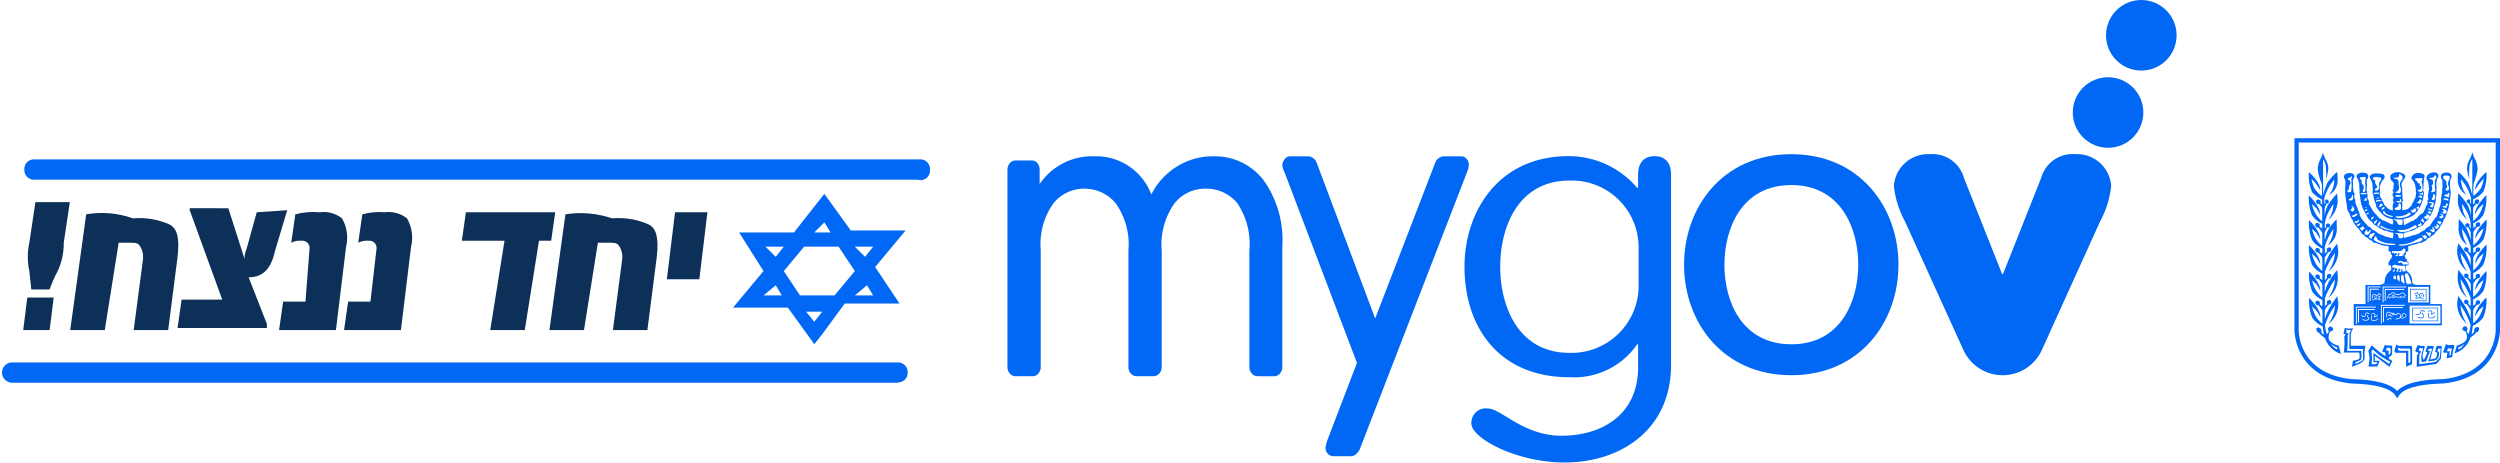 <svg xmlns="http://www.w3.org/2000/svg" xmlns:xlink="http://www.w3.org/1999/xlink" width="216.742" height="40.101" viewBox="0 0 216.742 40.101">
  <defs>
    <clipPath id="clip-path">
      <rect id="Rectangle_9899" data-name="Rectangle 9899" width="80.627" height="19.541"/>
    </clipPath>
    <clipPath id="clip-path-2">
      <path id="Path_137594" data-name="Path 137594" d="M-6.648-5.526-7-2.709h2.289l.352-2.817ZM13.245-12.92l-.88,3.169a1.914,1.914,0,0,0-.176.88h0l-1.408-4.4H7.435v.176L10.252-5.35H6.731L6.379-2.885h7.746v-.352L12.541-7.286c1.232,0,1.936-.7,2.289-2.289L15.885-13.1Zm18.132,0-.352,2.465h3.7L33.489-2.709h2.993l1.232-7.746h1.056l.352-2.465Zm18.132,0L48.8-7.11h2.817l.7-5.809Zm-32.92.176-.352,2.465a1.587,1.587,0,0,1,.88-.176.647.647,0,0,1,.528.176.647.647,0,0,1,.176.528L17.47-5.174H15.533l-.352,2.465H20.11l.88-7.218a3.328,3.328,0,0,0-.352-2.465A2.543,2.543,0,0,0,18.7-12.92a6.074,6.074,0,0,0-2.112.176m5.809,0-.352,2.465a1.587,1.587,0,0,1,.88-.176.647.647,0,0,1,.528.176.647.647,0,0,1,.176.528L23.1-5.174H21.167l-.352,2.465h4.929l.88-7.218a3.328,3.328,0,0,0-.352-2.465,2.543,2.543,0,0,0-1.936-.528,5.475,5.475,0,0,0-1.936.176m-23.942,0L-2.951-2.533H.042l1.232-7.746h.88c.528,0,.7,0,.88.176a1.684,1.684,0,0,1,.352,1.232l-.88,6.69H5.5l.88-6.866c.176-1.584,0-2.465-.7-2.817a6.363,6.363,0,0,0-3.169-.528,7.979,7.979,0,0,0-4.049-.352m41.546,0L38.595-2.533h2.993l1.232-7.746h.88c.528,0,.7,0,.88.176a1.684,1.684,0,0,1,.352,1.232l-.88,6.69h2.993l.88-6.866c.176-1.584,0-2.465-.7-2.817a6.363,6.363,0,0,0-3.169-.528A8.424,8.424,0,0,0,40-12.744M-5.944-13.8l-.528,3.521a5.817,5.817,0,0,0,0,2.465L-6.3-6.23h1.584a11.116,11.116,0,0,1,.7-1.584,5.623,5.623,0,0,0,.528-2.465l.528-3.521Z" transform="translate(7 13.8)"/>
    </clipPath>
  </defs>
  <g id="Group_17" data-name="Group 17" transform="translate(84.342 -0.449)">
    <g id="Group_24731" data-name="Group 24731">
      <path id="yadayada" d="M28.267,26a.637.637,0,0,1-.493-.219.746.746,0,0,1-.2-.513,3.827,3.827,0,0,1,.164-.659l2.564-6.7L24.027,1.392a1.84,1.84,0,0,1-.2-.622.939.939,0,0,1,.23-.549A.6.6,0,0,1,24.52,0h1.512a.845.845,0,0,1,.789.586l5.061,13.476L37.075.586A.845.845,0,0,1,37.864,0h1.479a.6.6,0,0,1,.46.22.744.744,0,0,1,.2.512,1.841,1.841,0,0,1-.164.659l-9.3,24.022a1.518,1.518,0,0,1-.345.44.734.734,0,0,1-.476.146Zm-6.554-6.933a.676.676,0,0,1-.529-.233.858.858,0,0,1-.209-.594V8.167a6.349,6.349,0,0,0-1.058-4.119,3.489,3.489,0,0,0-2.79-1.242A3.39,3.39,0,0,0,14.48,4.083a6.166,6.166,0,0,0-1.106,4.083V18.239a.861.861,0,0,1-.208.594.678.678,0,0,1-.529.233H11.225a.678.678,0,0,1-.529-.233.861.861,0,0,1-.208-.594V8.167a6.157,6.157,0,0,0-1.106-4.1,3.507,3.507,0,0,0-2.742-1.26,3.41,3.41,0,0,0-2.646,1.26A6.089,6.089,0,0,0,2.887,8.13v10.11a.858.858,0,0,1-.209.594.676.676,0,0,1-.529.233H.738a.678.678,0,0,1-.529-.233A.861.861,0,0,1,0,18.239V1.187A.861.861,0,0,1,.208.594.679.679,0,0,1,.738.36H2.085A.631.631,0,0,1,2.6.594a.906.906,0,0,1,.192.594V2.41A5.472,5.472,0,0,1,7.473,0a5.108,5.108,0,0,1,5,3.31A6.036,6.036,0,0,1,14.673.9,5.859,5.859,0,0,1,17.864,0a5.325,5.325,0,0,1,4.3,2.015A8.93,8.93,0,0,1,23.83,7.843v10.4a.861.861,0,0,1-.208.594.678.678,0,0,1-.529.233Z" transform="translate(3 14)" fill="#0068f5"/>
      <g id="Group_19048" data-name="Group 19048" transform="translate(42.623 0.449)">
        <g id="Group_19046" data-name="Group 19046" transform="translate(0)">
          <g id="Group_19045" data-name="Group 19045" transform="translate(0 13.365)">
            <g id="Group_19044" data-name="Group 19044">
              <g id="Group_19043" data-name="Group 19043" transform="translate(19.039)">
                <path id="Path_39540" data-name="Path 39540" d="M39.188,37.292c0,4.967,3.336,9.581,9.293,9.581s9.293-4.614,9.293-9.581-3.335-9.583-9.293-9.583S39.188,32.324,39.188,37.292Zm3.5,0c0-3.171,1.509-6.905,5.8-6.905s5.8,3.734,5.8,6.905-1.509,6.9-5.8,6.9S42.683,40.463,42.683,37.292Z" transform="translate(-39.188 -27.708)" fill="#0068f5"/>
                <path id="Path_39541" data-name="Path 39541" d="M78.656,44.654a3.737,3.737,0,0,0,6.829,0l5.043-11.133a8.212,8.212,0,0,0,.953-3.065,2.966,2.966,0,0,0-3.1-2.749,2.839,2.839,0,0,0-2.979,2.079l-3.3,8.314h-.079l-3.3-8.313a2.838,2.838,0,0,0-2.98-2.079,2.965,2.965,0,0,0-3.1,2.749,8.194,8.194,0,0,0,.953,3.065Z" transform="translate(-54.452 -27.707)" fill="#0068f5"/>
              </g>
              <path id="Path_39542" data-name="Path 39542" d="M19.235,30.774h-.079A7.788,7.788,0,0,0,13.2,28.025c-6.116,0-9.015,4.861-9.015,9.583,0,5.285,3.019,9.583,9.095,9.583a6.653,6.653,0,0,0,5.878-2.853h.079v1.973c0,4.227-3.256,5.952-6.632,5.952-3.336,0-5.243-2.36-6.394-2.36a1.249,1.249,0,0,0-1.43,1.3c0,1.267,3.892,3.382,8.1,3.382,4.647,0,9.213-2.678,9.213-8.49V29.646c0-1.057-.516-1.62-1.429-1.62s-1.43.563-1.43,1.62v1.128ZM7.281,37.608c0-3.417,1.549-7.467,6-7.467a5.8,5.8,0,0,1,6,5.672v3.594a5.823,5.823,0,0,1-6,5.672C8.829,45.077,7.281,41.026,7.281,37.608Z" transform="translate(-4.183 -27.852)" fill="#0068f5"/>
            </g>
          </g>
          <ellipse id="Ellipse_28" data-name="Ellipse 28" cx="3.059" cy="3.059" rx="3.059" ry="3.059" transform="translate(52.738 6.696)" fill="#0068f5"/>
          <ellipse id="Ellipse_29" data-name="Ellipse 29" cx="3.059" cy="3.059" rx="3.059" ry="3.059" transform="translate(55.621)" fill="#0068f5"/>
        </g>
      </g>
    </g>
    <g id="Group_19104_00000062181977803476180230000004513769551631038382_" transform="translate(-85.442 11.867)">
      <g id="Group_19083_00000085957143899435457870000017175634742767973031_" transform="translate(1.1 2.4)">
        <g id="Group_24728" data-name="Group 24728">
          <g id="Group_24727" data-name="Group 24727">
            <g id="Group_19082_00000087394515028118474500000011726147820681236408_" clip-path="url(#clip-path)">
              <path id="Path_156_00000067915356066981684150000007110505335209084311_" d="M80.814,3.28a.832.832,0,0,0-.88-.88H3.18a.832.832,0,0,0-.88.88.832.832,0,0,0,.88.88H79.758a.82.82,0,0,0,1.056-.88h0" transform="translate(-0.188 -2.4)" fill="#0068f5"/>
              <path id="Path_157_00000182521767715366331840000007980135595651915669_" d="M79.714,13.28a.832.832,0,0,0-.88-.88H2.08a.88.88,0,0,0,0,1.76H78.658c.7,0,1.056-.352,1.056-.88h0" transform="translate(-1.024 5.204)" fill="#0068f5"/>
            </g>
          </g>
        </g>
      </g>
      <g id="Group_19087_00000033364378378018644340000000130155027971417011_" transform="translate(3.114 6.106)">
        <g id="Group_24730" data-name="Group 24730" transform="translate(0 0)">
          <g id="Group_24729" data-name="Group 24729">
            <g id="Group_19086_00000167376212712914624570000008992108407894356405_" clip-path="url(#clip-path-2)">
              <rect id="Rectangle_5957_00000172398171335411925890000004532994912116427434_" width="59.326" height="11.091" fill="#0c3058"/>
            </g>
          </g>
        </g>
      </g>
      <path id="Path_160_00000181064017007602362230000002242676046236087708_" d="M44.242,7.445H45.65l-.528-.88ZM40.9,9.557l.7-.88H40.017Zm7.746,0,.7-.88H47.762Zm-8.8,3.345h1.584l-.528-.88ZM41.6,10.79,43.009,12.9H46l1.76-2.112L46.354,8.677H43.361ZM47.762,12.9h1.584l-.528-.88Zm-3.521,2.289.7-.88H43.537Zm-2.289-1.232H37.2l2.641-3.169L37.728,7.445h4.753L44.418,4.98l.7-.88L47.41,7.269h4.753l-2.641,3.169,2.112,3.169H46.882l-1.936,2.641-.7.88Z" transform="translate(27.451 1.293)" fill="#0068f5"/>
    </g>
    <g id="Group_19308" data-name="Group 19308" transform="translate(114.578 12.432)">
      <path id="Path_39546" data-name="Path 39546" d="M162.159,34.542l-.153-.234c-.412-.629-1.651-.981-3.683-1.045-.112-.006-.188-.007-.23-.011-4.884-.553-4.846-4.608-4.845-4.649V11.994h17.821V28.607c0,.036.039,4.091-4.845,4.643-.043.006-.117.007-.231.011-2.032.066-3.272.417-3.683,1.046ZM153.617,12.37V28.607c0,.157-.025,3.756,4.516,4.271.033,0,.1.006.2.008.755.024,2.957.094,3.823,1.019.868-.924,3.07-1,3.824-1.02l.2-.007c4.551-.516,4.517-4.23,4.516-4.266V12.37Z" transform="translate(-153.247 -11.994)" fill="#0068f5"/>
      <path id="Path_39547" data-name="Path 39547" d="M183.409,50.521h-1.431V49.453h1.431Zm-1.37-.063h1.308v-.942h-1.308Z" transform="translate(-171.959 -36.391)" fill="#0068f5"/>
      <path id="Path_39548" data-name="Path 39548" d="M183.828,55.443a.869.869,0,0,1-.307-.069l.01-.061h.017v0a.668.668,0,0,0,.371.054.137.137,0,0,0,.095-.06.124.124,0,0,0,.016-.1.13.13,0,0,0-.044-.066c-.012-.012-.024-.024-.035-.038-.044-.06.007-.128.025-.153l.049.037c-.036.051-.033.068-.025.079a.266.266,0,0,0,.028.032.193.193,0,0,1,.06.1.2.2,0,0,1-.024.146.207.207,0,0,1-.136.087A.931.931,0,0,1,183.828,55.443Zm.8-.013a.217.217,0,0,1-.125-.033c-.1-.066-.078-.176-.058-.264a.567.567,0,0,0,.018-.1.143.143,0,0,0-.022-.015l.028-.056c.013.007.056.031.056.059a.455.455,0,0,1-.02.131c-.022.1-.033.156.031.2a.234.234,0,0,0,.149.021c.02,0,.039,0,.059,0a.313.313,0,0,0,.274-.168l.056.026a.373.373,0,0,1-.33.205l-.053,0Zm-1.116-.291c-.043,0-.083-.005-.122-.008l-.046-.006.006-.062.046,0a.625.625,0,0,0,.245-.007.164.164,0,0,0,.117-.1.366.366,0,0,0,.014-.059c.012-.066.026-.138.1-.168a.166.166,0,0,1,.164.039.166.166,0,0,0,.115.044l.008.062a.214.214,0,0,1-.158-.052c-.045-.03-.073-.048-.107-.035s-.049.058-.061.123a.521.521,0,0,1-.013.062.226.226,0,0,1-.161.143A.632.632,0,0,1,183.517,55.139Zm1.21-.029-.036-.046a.27.27,0,0,0,.051-.187.092.092,0,0,0-.044-.055c-.033-.02-.065-.007-.111.012a.248.248,0,0,1-.131.028l.008-.063a.185.185,0,0,0,.1-.023.17.17,0,0,1,.166-.008.143.143,0,0,1,.074.094.263.263,0,0,1-.026.174h.008a.228.228,0,0,0,.118-.044l.04-.031a.21.21,0,0,0,.055-.052l.051.035a.249.249,0,0,1-.072.068l-.034.027a.282.282,0,0,1-.148.058C184.771,55.1,184.748,55.1,184.726,55.111Z" transform="translate(-172.852 -39.826)" fill="#0068f5"/>
      <path id="Path_39549" data-name="Path 39549" d="M184.8,55.3h-2.235V54.116H184.8Zm-2.174-.062h2.113V54.179H182.63Z" transform="translate(-172.344 -39.428)" fill="#0068f5"/>
      <path id="Path_39550" data-name="Path 39550" d="M183.846,50.851l-.055-.014a.424.424,0,0,1-.225-.107l0,.028a.78.78,0,0,0-.392.061l-.021-.059a.868.868,0,0,1,.388-.068v0a.338.338,0,0,1-.054-.217.266.266,0,0,1-.2-.162l-.022.011c-.064.029-.129.06-.151.122l-.057-.021a.3.3,0,0,1,.182-.158c.021-.008.041-.019.06-.029l.047-.027v.055c0,.08.086.127.157.149a.179.179,0,0,1,.076-.092.185.185,0,0,1,.207.018.28.28,0,0,1,.056.344l-.05-.037a.219.219,0,0,0-.048-.263.119.119,0,0,0-.192.076.272.272,0,0,0,.041.2.325.325,0,0,0,.219.12c.021.005.038.008.057.014Zm-.676-.156h-.014l.007-.062a.1.1,0,0,0,.1-.045c.009-.02,0-.027,0-.029a.1.1,0,0,0-.1-.007l-.029-.054a.157.157,0,0,1,.173.016.083.083,0,0,1,.014.1A.156.156,0,0,1,183.17,50.7Zm.548-.089-.061-.007a.1.1,0,0,0-.025-.072l.051-.036A.158.158,0,0,1,183.718,50.606Z" transform="translate(-172.658 -36.883)" fill="#0068f5"/>
      <g id="Group_19049" data-name="Group 19049" transform="translate(5.146 14.379)">
        <path id="Path_39551" data-name="Path 39551" d="M177.551,55.575a.081.081,0,0,1,.021.036.159.159,0,0,1,.1.049s0,0,.006,0a.141.141,0,0,1,.066-.037A.228.228,0,0,0,177.551,55.575Z" transform="translate(-174.222 -54.756)" fill="#0068f5"/>
        <path id="Path_39552" data-name="Path 39552" d="M179.89,55.7c-.035.011-.041.045-.05.1a.314.314,0,0,1-.025.092c-.022.04-.071.028-.111.018l-.027-.007c0,.006,0,.011,0,.017a.322.322,0,0,1-.025.056.275.275,0,0,0,.324-.008l.033-.018c.041-.02.076-.036.085-.076a.138.138,0,0,0-.042-.137A.162.162,0,0,0,179.89,55.7Z" transform="translate(-175.588 -54.833)" fill="#0068f5"/>
        <path id="Path_39553" data-name="Path 39553" d="M168,53.232v1.844h7.637V53.232Zm1.991.987a.241.241,0,0,0,.057-.052l.051.035a.245.245,0,0,1-.071.069L170,54.3a.276.276,0,0,1-.147.058.582.582,0,0,0-.069.015l-.035-.046a.268.268,0,0,0,.051-.187.1.1,0,0,0-.046-.055c-.032-.019-.064-.007-.114.014a.259.259,0,0,1-.127.031l.007-.063a.2.2,0,0,0,.1-.025.17.17,0,0,1,.168-.01.151.151,0,0,1,.074.094.26.26,0,0,1-.027.174l.008,0a.23.23,0,0,0,.119-.043A.288.288,0,0,1,170,54.219Zm-1.725.733h-.079v-1.5h1.741v.08h-1.664v1.417Zm.18-.124h-.08v-1.17h1.47v.08H168.45v1.09Zm.841-.258a.205.205,0,0,1-.136.091.514.514,0,0,1-.1.009.882.882,0,0,1-.308-.069l.01-.06.013,0a.665.665,0,0,0,.375.055.135.135,0,0,0,.094-.063.119.119,0,0,0,.012-.094.153.153,0,0,0-.039-.065.339.339,0,0,1-.036-.044c-.029-.034-.022-.091.022-.152l.049.037c-.02.028-.036.063-.023.077s.022.026.031.038a.189.189,0,0,1,.056.094A.177.177,0,0,1,169.291,54.57Zm-.068-.514c-.045-.03-.074-.047-.106-.035s-.048.061-.059.127c0,.021-.007.039-.009.056a.23.23,0,0,1-.168.144.159.159,0,0,1-.048.007.139.139,0,0,1-.088-.029.238.238,0,0,1-.08-.186l.061,0a.183.183,0,0,0,.055.138.091.091,0,0,0,.086.011.171.171,0,0,0,.123-.1c0-.014.006-.031.008-.048.01-.066.023-.146.1-.177a.171.171,0,0,1,.162.04.162.162,0,0,0,.116.041l.009.062A.217.217,0,0,1,169.223,54.056Zm.579.628-.052,0a.6.6,0,0,1-.062,0,.22.22,0,0,1-.127-.033c-.1-.066-.078-.176-.057-.264a.642.642,0,0,0,.018-.1.149.149,0,0,0-.022-.016l.027-.056c.014.007.057.031.057.059a.513.513,0,0,1-.02.129c-.022.095-.033.156.031.2a.238.238,0,0,0,.152.02l.056,0a.322.322,0,0,0,.279-.169l.054.027A.381.381,0,0,1,169.8,54.685Zm.637.236h-.078V53.3h2.047v.08h-1.969v1.541Zm.185-.124h-.079V53.5h1.711v.08h-1.633V54.8Zm.63-.233a.144.144,0,0,0-.042-.023.152.152,0,0,1-.074-.051.189.189,0,0,0-.05.023.38.38,0,0,0-.043.036.5.5,0,0,1-.153.1l-.022-.059a.461.461,0,0,0,.134-.091c.014-.013.031-.025.046-.037s.1-.06.135-.014a.105.105,0,0,0,.049.032.164.164,0,0,1,.063.037Zm.053-.215c-.009-.037-.05-.059-.1-.086a.357.357,0,0,1-.1-.071l-.02-.02,0,.012a.232.232,0,0,1,.017.1l-.061-.007a.222.222,0,0,0-.014-.07.306.306,0,0,1-.016-.059l-.007-.031.03-.007a.1.1,0,0,1,.11.04.371.371,0,0,0,.086.059c.055.03.11.06.127.124Zm1.258-.063a.191.191,0,0,1-.118.118l-.028.014a.334.334,0,0,1-.392.006.553.553,0,0,1-.4.138l0-.064c.157,0,.354-.042.4-.2a.186.186,0,0,0,0-.121.272.272,0,0,0-.051-.07.146.146,0,0,0-.18-.014c-.031.019-.045.04-.02.094h0l-.055.026h0a.219.219,0,0,0-.142-.055.1.1,0,0,0-.093.04l-.016.027-.026-.016a.34.34,0,0,1-.036-.029.1.1,0,0,0-.061-.034h0a.051.051,0,0,1-.051-.04.029.029,0,0,0-.007-.015.223.223,0,0,1-.029-.037.038.038,0,0,0-.037-.025l-.013,0a.489.489,0,0,0-.07-.044c-.077-.024-.162-.045-.218.012-.083.084-.046.222,0,.366l-.058.02c-.042-.123-.1-.311.012-.43a.264.264,0,0,1,.284-.025.849.849,0,0,1,.077.045.107.107,0,0,1,.051.024.292.292,0,0,1,.307.1l-.007.005a.336.336,0,0,1,.111.031.115.115,0,0,1,.061-.086.2.2,0,0,1,.254.022.346.346,0,0,1,.066.091.229.229,0,0,1,.016.084c.012,0,.024.007.036.007a.116.116,0,0,0,.047.008.422.422,0,0,0,.013-.067c.008-.056.02-.125.092-.149a.219.219,0,0,1,.219.05A.2.2,0,0,1,172.565,54.285Zm2.953.635h-2.672v-1.55h2.672Z" transform="translate(-168.004 -53.232)" fill="#0068f5"/>
      </g>
      <path id="Path_39554" data-name="Path 39554" d="M177.922,41.115c-.027.007-.079.017-.057.058s.074.018.1-.006-.035-.027-.039-.052Z" transform="translate(-169.277 -30.961)" fill="#0068f5"/>
      <g id="Group_19050" data-name="Group 19050" transform="translate(4.287 2.938)">
        <path id="Path_39555" data-name="Path 39555" d="M178.92,32.184h0Z" transform="translate(-174.234 -28.082)" fill="#0068f5"/>
        <path id="Path_39556" data-name="Path 39556" d="M179.133,26.162h-.006S179.163,26.167,179.133,26.162Z" transform="translate(-174.389 -24.16)" fill="#0068f5"/>
        <path id="Path_39557" data-name="Path 39557" d="M178.426,46.9c0-.021.007-.041.012-.061S178.429,46.853,178.426,46.9Z" transform="translate(-173.933 -37.628)" fill="#0068f5"/>
        <path id="Path_39558" data-name="Path 39558" d="M187.707,26.473a.02.02,0,0,1,0,.006C187.706,26.5,187.707,26.473,187.707,26.473Z" transform="translate(-179.976 -24.363)" fill="#0068f5"/>
        <path id="Path_39559" data-name="Path 39559" d="M166.976,23.675h0S166.981,23.676,166.976,23.675Z" transform="translate(-166.475 -22.54)" fill="#0068f5"/>
        <path id="Path_39560" data-name="Path 39560" d="M174.662,20.493a.752.752,0,0,0-.565.045.354.354,0,0,0-.091.473c.122.125.056.447.084.571a.878.878,0,0,1-.023.3c-.044.062.026.295-.012.344a.277.277,0,0,0-.039.232,1.131,1.131,0,0,0-.039.152,2.272,2.272,0,0,0-.014.25.935.935,0,0,1-.031.3,3.862,3.862,0,0,1-.136.433c-.048.107.022.156-.1.326,0,0-.051.219-.083.318a2.378,2.378,0,0,0-.258.3s-.153.21-.219.326c0,0-.056.076-.162.255,0,0-.333.134-.385.272-.025.063-.314.157-.516.335a2.365,2.365,0,0,1-.389.152s-.258.022-.333.1a4.135,4.135,0,0,0-.429.108s-.095.026-.182.045c-.008-.134-.028-.29-.028-.29a.334.334,0,0,0,.021-.148h.014a2.185,2.185,0,0,0,.5-.156.936.936,0,0,0,.559-.232c.206-.031.214-.125.214-.125a1.723,1.723,0,0,0,.28-.107c.113-.018.224-.246.224-.246.03-.027.148-.152.148-.152.162-.076.3-.371.338-.424a2.094,2.094,0,0,0,.157-.29,3.326,3.326,0,0,0,.227-.648,2.245,2.245,0,0,0,.109-.452c.045-.326.066-.737.066-.737a1.852,1.852,0,0,1,.018-.339,1.288,1.288,0,0,1-.038-.273,1.434,1.434,0,0,1,.153-.652c.123-.188-.079-.406-.306-.42a.78.78,0,0,0-.5.156c-.123.062-.277.349-.153.474s.119.384.144.509.039.335.039.335a.465.465,0,0,0-.048.251.942.942,0,0,1-.035.183.657.657,0,0,0-.009.219c.018.111.031.232.031.232-.123.032-.061.358-.061.358a2.076,2.076,0,0,0-.228.452,2.157,2.157,0,0,1-.193.371.394.394,0,0,0-.126.072.9.9,0,0,0-.363.362.844.844,0,0,0-.315.219.815.815,0,0,0-.324.13s-.389.206-.45.228a.264.264,0,0,1-.073.015,4.006,4.006,0,0,0-.026-.527,2.007,2.007,0,0,0,.96-.392c.118-.124.057-.156.148-.183s.2-.312.29-.407a1.8,1.8,0,0,0,.2-.446,1.655,1.655,0,0,0,.138-.608c.119-.156-.03-.4-.03-.4s.03-.281.03-.4a4.054,4.054,0,0,1,.057-.67c.052-.215.062-.339-.149-.415a1.068,1.068,0,0,0-.656-.018c-.119.062-.394.357-.271.482a1.509,1.509,0,0,1,.3.528c.03.125.061.478.061.478-.044.062.018.093.018.156v.107s-.049.406-.135.469-.062.215-.062.215c-.122.031-.183.326-.183.326a2.524,2.524,0,0,1-.277.263.713.713,0,0,1-.424.138l-.117.024c-.007-.138-.006-.238-.006-.238a2.121,2.121,0,0,0,.017-.25c0-.125-.061-.138-.061-.138l.061-.138a.115.115,0,0,0,.062-.094.152.152,0,0,0-.062-.107,1.6,1.6,0,0,0,0-.388,1.143,1.143,0,0,0-.03-.218,1.1,1.1,0,0,0-.013-.433.524.524,0,0,1-.019-.34c.045-.094.214-.375.276-.469s.119-.277-.337-.433a.834.834,0,0,0-.817.125c-.153.075-.092.308-.092.4s.289.313.289.407-.031.17-.031.264-.018.169.013.215c0,0-.1.062-.1.107s.06.093.092.156-.018.062-.018.062-.088.108-.074.17.03.17.091.188-.048.076,0,.138a.241.241,0,0,0-.061.156.376.376,0,0,0,.106.2s-.092.031-.075.093a.576.576,0,0,0-.048.188c0,.06.01.2.022.385h0a.755.755,0,0,1-.545-.264.481.481,0,0,0-.2-.183s-.061-.295-.184-.327c0,0,.031-.157-.062-.218s-.149-.388-.149-.388a.251.251,0,0,0,.044-.121c0-.062.013-.081-.031-.143a4.029,4.029,0,0,1,.031-.54,1.581,1.581,0,0,1,.3-.527.268.268,0,0,0-.03-.407,1.936,1.936,0,0,0-.893-.058c-.214.076-.368.233-.245.415a1.388,1.388,0,0,1,.2.608c0,.121.031.4.031.4a.4.4,0,0,0,.031.371,2.511,2.511,0,0,0,.167.7c.091.2.07.379.153.465s.2.326.289.357.031.059.153.183a1.46,1.46,0,0,0,.919.431.223.223,0,0,0,0,.1.354.354,0,0,1,.061.157c0,.03-.042.112-.064.224a.9.9,0,0,1-.156-.054c-.1-.045-.4-.192-.4-.192a.734.734,0,0,0-.327-.116.686.686,0,0,0-.294-.2,1.314,1.314,0,0,0-.183-.228c-.022-.031-.206-.224-.206-.224a2.8,2.8,0,0,1-.267-.388,2.039,2.039,0,0,0-.226-.371s.03-.389-.092-.42a.351.351,0,0,1-.031-.2.7.7,0,0,0,0-.219.853.853,0,0,1-.039-.183c0-.063.018-.081-.031-.143a3.79,3.79,0,0,1,.022-.443c.026-.124-.066-.477.052-.6a.313.313,0,0,0-.057-.442.88.88,0,0,0-.607-.045c-.215.076-.368.233-.245.415a1.4,1.4,0,0,1,.2.607c0,.125.008.33.008.33a1.767,1.767,0,0,1,.013.344s.04.348.088.675a2.325,2.325,0,0,0,.105.452,2.227,2.227,0,0,0,.226.5c.032.04.062.143.157.286.039.054.194.442.351.518l.175.125s.131.241.244.255a.966.966,0,0,0,.267.156.416.416,0,0,0,.289.17.5.5,0,0,0,.394.17,2.125,2.125,0,0,0,.615.173.274.274,0,0,0,.029.1s-.037.237-.043.383c-.109-.015-.29-.057-.29-.057a4.13,4.13,0,0,0-.424-.108.793.793,0,0,0-.277-.133,1.665,1.665,0,0,1-.341-.17c-.206-.179-.507-.3-.53-.362-.057-.143-.3-.21-.3-.21a1.635,1.635,0,0,0-.311-.349,1.264,1.264,0,0,0-.193-.237c-.092-.138-.2-.33-.2-.33a2.318,2.318,0,0,1-.066-.317.786.786,0,0,1-.131-.313c-.07-.169-.183-.433-.183-.433a1.214,1.214,0,0,1-.014-.313.642.642,0,0,1-.092-.2.849.849,0,0,1,.008-.214.146.146,0,0,0-.022-.17c-.04-.049-.018-.125-.061-.188a2.2,2.2,0,0,1-.039-.46c.025-.125-.07-.478.052-.6a.312.312,0,0,0-.061-.442.767.767,0,0,0-.56,0A.291.291,0,0,0,165.6,21a.794.794,0,0,1,.061.514c0,.125-.008.286-.008.286s.008.232,0,.451c0,0,.022.255.069.581a2.275,2.275,0,0,0,.062.371c.031.125.022.452.092.545a2.057,2.057,0,0,0,.158.286c.039.053.1.411.276.549a1.031,1.031,0,0,0,.281.482s.135.232.2.224c0,0,.136.263.219.281,0,0,.07.263.275.295a.577.577,0,0,0,.333.264.605.605,0,0,0,.393.245s-.065.179.319.179l.04.018a.468.468,0,0,0,.226.093,1.886,1.886,0,0,0,.456.139s.154.021.366.043v.422s.2.045.2.155,0,.153.074.17c0,0,.062.045.018.156a.272.272,0,0,0-.048.153.29.29,0,0,0-.153.282h-.1v.326h.2a.172.172,0,0,1,.018.076c0,.049.044.232.013.282s-.091.108-.122.152a1.109,1.109,0,0,0-.437.9c-.018.169-.227.214-.424.277H171.8c-.227-.062-.319-.108-.336-.277a1.1,1.1,0,0,0-.437-.9c-.031-.044-.092-.107-.123-.152s.012-.232.012-.282a.159.159,0,0,1,.019-.076h.2v-.326h-.106a.291.291,0,0,0-.153-.282.289.289,0,0,0-.044-.153c-.048-.111.014-.156.014-.156.074-.018.074-.062.074-.17s.2-.155.2-.155V26.84c.151-.039.369-.1.437-.115a2.6,2.6,0,0,0,.319-.076c.1-.031.092-.094.205-.094.372,0,.381-.129.381-.129a.414.414,0,0,0,.32-.25.872.872,0,0,0,.454-.295c.172-.027.259-.277.259-.277.082-.017.267-.281.267-.281.061.009.148-.223.148-.223a1.17,1.17,0,0,0,.284-.576c.175-.138.157-.321.2-.38a1.587,1.587,0,0,0,.146-.393,2.628,2.628,0,0,0,.135-.558,2.308,2.308,0,0,0,.061-.375c.044-.321.07-.581.07-.581a3.511,3.511,0,0,0-.048-.433s-.008-.161-.008-.286a.787.787,0,0,1,.061-.514A.333.333,0,0,0,174.662,20.493Zm-1.549,3.43c-.039.072-.1.161-.166.089-.044-.049-.119-.045-.139-.089s.066-.053.083-.116c.017-.085.1.04.153.045C173.078,23.853,173.131,23.888,173.113,23.924Zm.241-1.09a.139.139,0,0,1-.139,0c-.138-.079.016-.2.054-.3a.355.355,0,0,1,.012-.158c0-.013,0-.04.021-.045a.068.068,0,0,1,.083.018A.367.367,0,0,1,173.354,22.834Zm-.359-1.9a2,2,0,0,0,.254-.045c.022-.009.062-.009.083-.036.035-.045.048-.107.093-.134a.08.08,0,0,1,.114.045.33.33,0,0,1,0,.183c-.018.067-.075.121-.1.187a.62.62,0,0,0-.008.188,2.755,2.755,0,0,0,.036.652.142.142,0,0,1-.061.134.586.586,0,0,1-.272.059c-.031,0-.039-.04-.031-.071h0c.02-.016.046-.025.058-.049a.4.4,0,0,0,.025-.107.637.637,0,0,0-.052-.385c.057.013.1-.031.114-.081.044-.138.052-.326-.078-.406a1.177,1.177,0,0,0-.2-.049C172.917,21.007,172.943,20.945,173,20.936Zm-.057,2.077c.006,0,.018,0,.027,0s.035.022.031,0a.484.484,0,0,1,.35.094c-.044.12-.031.267-.118.361-.04.04-.131.009-.18-.031-.031-.027-.052-.085-.013-.1.087-.045.149-.107.1-.2s-.144.022-.2-.041A.067.067,0,0,1,172.938,23.013Zm-.135.594c.127-.067.263.036.389.076.013,0,.035.032.025.04a.116.116,0,0,1-.139.009c-.079-.049-.17-.04-.244-.09C172.824,23.634,172.781,23.62,172.8,23.607Zm-.3.683c.031-.017.079,0,.119-.035l.021-.016c.052,0,.014,0,.045-.024s-.036-.129.038-.138a.261.261,0,0,1,.224.121.118.118,0,0,1,.008.143c-.026.045-.095.041-.135.076s-.027.076-.057.1-.058.032-.062.018c-.012-.031-.048-.031-.061-.058s-.084-.045-.1-.072S172.44,24.33,172.5,24.29Zm-.289.309a.159.159,0,0,1,.082-.04c.044-.018,0-.053,0-.089.013,0,.006-.022.013-.027.079-.031.114.076.149.138.008.018,0,.045.008.058.027.036.052.067.039.111a.065.065,0,0,1-.03.027c-.088.027-.131-.075-.2-.12-.014,0-.031,0-.045,0S172.195,24.616,172.213,24.6Zm-.236.348c.027-.035.022.026.079.008l.031-.021c.123-.009.039-.1.061-.183.071.076.153.174.114.272-.025.062-.119.062-.18.085C171.994,25.143,171.924,25.009,171.976,24.946Zm-3.911-3.922a.091.091,0,0,1,.044-.143.765.765,0,0,1,.437-.014.726.726,0,0,1,.135.022.127.127,0,0,1,.1.165c-.043.1-.125.183-.17.286-.056.134.018.282,0,.429a.309.309,0,0,1-.245.263c-.043.009-.091.009-.113-.031-.087-.147.119-.165.17-.263.013-.026.018-.071,0-.085a1.436,1.436,0,0,1-.161-.255c-.048-.085.022-.183-.035-.258C168.183,21.088,168.1,21.074,168.066,21.024Zm.074,1.242c-.009-.008-.009-.04,0-.04a.694.694,0,0,1,.271-.022h-.062c.1.013.2-.032.284.022.008,0,.008.031,0,.04-.071.076-.167.018-.258.041S168.206,22.347,168.14,22.266Zm.424.376c.006.067-.131.075-.2.089v-.058C168.442,22.677,168.551,22.549,168.564,22.642Zm-.174.366a.045.045,0,0,1-.044,0c0,.011-.006,0,0,0,0-.037-.029-.071-.007-.106s.047-.036.074-.045a.628.628,0,0,1,.315-.014c.039.009.093.04.056.063C168.66,22.991,168.5,22.883,168.389,23.008Zm.262.433c-.03.009-.044.049-.057.044-.047-.018.006-.053-.007-.093.026,0,.022-.063.052-.054a.156.156,0,0,1,.193-.174.088.088,0,0,1,.061.107A.315.315,0,0,1,168.652,23.442Zm.161.232c-.035-.045.014-.111.066-.152s.109-.107.179-.054c.013.009.009.045,0,.072-.021.08-.109.067-.157.121C168.884,23.687,168.827,23.692,168.813,23.673Zm.968.637,0,0a1.209,1.209,0,0,1-.6-.161c-.144-.072-.306-.192-.214-.353.039-.071.087.049.127.107.165.253.46.237.7.364A.4.4,0,0,0,169.781,24.311Zm-2.848-3.318c-.026-.048,0-.093.031-.129,0-.009.026,0,.021,0a3.028,3.028,0,0,0,.351-.027c.018,0,.092.04.105.04a1.375,1.375,0,0,0-.045.3,1.836,1.836,0,0,0,.013.482,3.735,3.735,0,0,1-.013.385s-.013,0-.013,0c-.017.1,0,0-.052.089a.066.066,0,0,1-.079.023.1.1,0,0,1-.062-.112c.052-.192.088-.179.066-.375a.286.286,0,0,0-.109-.188.171.171,0,0,1-.048-.053c-.044-.1,0-.215-.039-.312C167.033,21.07,166.963,21.048,166.932,20.993Zm.306,1.345c-.079.018-.175.04-.24-.041,0-.008,0-.04,0-.04a.7.7,0,0,1,.271-.022h-.061c.1.014.2-.031.289.022a.049.049,0,0,1,0,.04C167.426,22.374,167.327,22.316,167.239,22.338Zm.066.478c.079-.022.066-.111.1-.147.066-.067.114.048.127.112.027.124-.113.152-.214.116C167.292,22.887,167.265,22.83,167.3,22.816Zm.188.72a.057.057,0,0,1-.082-.027c-.008-.027.012-.058.025-.053C167.48,23.455,167.528,23.49,167.492,23.535Zm-.057.264c-.031.014-.061-.013-.087-.031-.008,0,0-.031,0-.041a.911.911,0,0,1,.18-.08.057.057,0,0,1,.031,0C167.611,23.727,167.5,23.777,167.435,23.8Zm.092.29c-.018,0-.061-.031-.039-.067s.066-.031.1-.049c0,0,0-.026,0-.026a.2.2,0,0,1,.123.013A.2.2,0,0,1,167.528,24.089Zm3.066,2.055a.131.131,0,0,1-.025.01c-.057,0-.1.007-.149.012a.306.306,0,0,1-.061-.017c-.1-.04-.088-.192-.131-.3-.009-.031-.049-.044-.074-.058-.074-.036-.171-.036-.224-.116.022,0,.039.014.061.014a4.992,4.992,0,0,0,.682.036C170.651,25.863,170.743,26.06,170.594,26.144Zm.131-.714a.6.6,0,0,0,.188-.032c.074-.027.144-.036.214-.067a5.112,5.112,0,0,0,.612-.313c.031-.009.175.161.136.183a7.294,7.294,0,0,1-.674.295,1.3,1.3,0,0,1-.472.106c-.429.025-.175-.017-.584-.08C170.265,25.373,170.726,25.463,170.725,25.43Zm1.264-1.832a.069.069,0,0,1-.109,0,.074.074,0,0,1-.022-.045c0-.022-.031-.049-.026-.054.066-.058.148-.062.211-.129C172.094,23.46,172.038,23.531,171.989,23.6Zm.075-.438c-.036-.014-.114-.049-.167-.076-.026-.008,0-.058.018-.067.057-.053.123-.04.157-.107.022-.049.014-.116.057-.13.048.035.139.014.139.062C172.273,22.968,172.169,23.2,172.064,23.161Zm.266-.505c-.018,0-.026.014-.031.014-.091,0-.166-.067-.257-.08-.014,0-.066,0-.045-.04.036-.054.1-.062.144-.1s.14.022.149.112c0,0,.027.022.036.036S172.331,22.633,172.331,22.655Zm.066-.447c.026.058-.009.2-.039.192-.139-.053-.332-.085-.284-.148.092-.009.136.022.227.013C172.326,22.222,172.357,22.133,172.4,22.209Zm-.674-1.139a.063.063,0,0,1,.03-.1c.194-.04.371,0,.559-.031.07-.009.048.045.048.054-.008.116-.131.237-.07.357.1.192.04.379.083.581a.191.191,0,0,1-.052.16c-.1.094-.249.045-.349-.031-.05-.036-.014-.094.051-.108a.73.73,0,0,0,.119-.013.236.236,0,0,0,.082-.268c-.022-.076-.118-.076-.2-.067.069-.026.17-.125.1-.174-.052-.035-.131-.045-.183-.085-.035-.017-.032-.085-.061-.125C171.841,21.159,171.77,21.128,171.723,21.07Zm-.333,2.644c.038-.013.1.009.127-.008a.948.948,0,0,0,.123-.125c.052-.049.135.014.17.085a.1.1,0,0,1-.018.1c-.031.036-.048.089-.087.111s-.075.04-.109.059c-.109.044-.2-.076-.227-.179A.046.046,0,0,1,171.39,23.714Zm-.718.484a2.042,2.042,0,0,0,.285-.109c.052-.026.109-.076.162-.1s.079-.081.131-.058c.08.036.1.151.052.188a1.432,1.432,0,0,1-.6.245H170.7c.03-.007-.642.159-.684-.119A1.544,1.544,0,0,0,170.671,24.2Zm-.288-1.293c.066-.067-.038-.111,0-.143.092-.076.174.152.127.223-.074.112-.236.063-.364.05-.039,0-.07-.076-.03-.089a1.016,1.016,0,0,1,.27-.014S170.38,22.91,170.383,22.905Zm.105-.374a1.3,1.3,0,0,1-.456.008c-.012,0-.048-.058-.025-.08a.349.349,0,0,1,.276-.036C170.368,22.418,170.524,22.4,170.489,22.531Zm-.228.871a.4.4,0,0,1,.04-.228c.021-.031.087-.036.126-.031.022.005.039.05.039.072.013.152.083.326-.008.433s-.312.062-.469.023c-.052-.013-.066-.116-.026-.134A2.59,2.59,0,0,0,170.261,23.4Zm-.376-2.43c-.013,0-.048-.035-.031-.067,0,0,.018,0,.031,0l.025.008c.129-.039.171.02.277-.021.039-.018.056-.067.1-.067-.007-.04.04-.045.044-.076a.451.451,0,0,0-.014-.157.331.331,0,0,1,.307.4.412.412,0,0,1-.119.17.5.5,0,0,0-.1.259c-.053.215.108.4.078.616a.312.312,0,0,1-.088.2.117.117,0,0,1-.131.009c-.087-.04-.21.022-.263-.1a.345.345,0,0,0,.285-.2.644.644,0,0,0,.008-.385c-.039-.161.022-.335-.066-.455C170.161,21.011,170,21.02,169.885,20.971Zm-.044,3.551c.013-.013.048,0,.07-.008a.25.25,0,0,1,.046-.008c.108.008.212.016.258.016h.057a.573.573,0,0,0,.34-.02.889.889,0,0,1,0,.4.168.168,0,0,1-.066.1h-.012c-.028,0-.145,0-.234,0-.122-.11-.14-.3-.287-.4a.4.4,0,0,0-.131-.031C169.864,24.572,169.815,24.549,169.841,24.522Zm-1.9,0c-.008,0-.043-.008-.048-.036a.112.112,0,0,1,.1-.138.107.107,0,0,0-.031-.018c.061-.014.127-.058.167-.04S168.009,24.553,167.943,24.522Zm.447.192c0,.009-.031.027-.036.036a.217.217,0,0,1-.113.143c-.052.027-.1-.054-.088-.112a.224.224,0,0,1,.044-.049c.078-.062.149-.224.236-.13C168.446,24.621,168.4,24.674,168.389,24.715Zm.057.295c-.018-.049.022-.08.069-.089h-.044c.083-.076.149-.228.27-.218a2.067,2.067,0,0,1-.174.4C168.521,25.162,168.464,25.067,168.446,25.009Zm1.334.493a2.433,2.433,0,0,1-1.015-.3c-.03-.014-.083-.058-.074-.1s.07-.049.1-.032a2.122,2.122,0,0,0,.9.354l.082.007c.139.025.1.039.1.051S169.837,25.52,169.781,25.5Zm-3.937-3.45c.166-.1.127-.331.184-.5,0,0,.007,0,.014,0a.747.747,0,0,1,.056-.1c.062-.1.006-.2-.048-.285-.036-.058-.119-.063-.158-.116s.026-.1.062-.107a.543.543,0,0,0,.232-.161c.03-.027.061.04.052.085v-.018a.748.748,0,0,0-.044.326,3.677,3.677,0,0,1-.03.961C166.058,22.164,165.848,22.226,165.843,22.052Zm.136.75c.039-.058.127-.088.193-.143s.036-.188.1-.263c.013-.022.036.013.057.009a1.037,1.037,0,0,1-.013.385c-.033.064-.2.093-.2.1l-.058-.014C166.073,22.875,165.938,22.865,165.979,22.8Zm.136.894c.031.009.026-.054.061-.031-.008-.116.087-.076.105-.143s-.044-.1-.087-.125c-.008,0,0-.023.013-.026a.12.12,0,0,1,.118.031c.014.018.044.031.035.062.057,0,.053.062.066.094a.216.216,0,0,1-.144.3.13.13,0,0,0-.013-.04C166.2,23.777,166.1,23.8,166.115,23.7Zm.122.571c.013-.013-.009-.036,0-.044.127-.076.262-.116.393-.2.022-.013.066-.026.088.009a.07.07,0,0,1-.017.076C166.591,24.237,166.394,24.375,166.237,24.268Zm.324.559a.2.2,0,0,1-.091-.063c-.022-.035.008-.062.044-.071s.091.005.136-.009.057-.044.1-.066a.317.317,0,0,1,.119-.054c0,.018.027.027.013.045C166.784,24.715,166.7,24.871,166.561,24.826Zm.114.21c-.031-.045.061-.076.1-.1.066-.027.131-.076.2-.112a.216.216,0,0,1-.035.138c-.031.058-.083.08-.136.12S166.7,25.072,166.674,25.036Zm.569.326c-.048.026-.048.116-.109.143s-.066-.044-.1-.075c-.008-.006,0-.027.008-.045-.057.018-.092-.018-.119-.063s.009-.058.031-.072c.039-.017.106.009.131-.04.009-.017,0-.058.009-.067.026-.031.087-.045.109,0,.031.059.083.071.123.112a.064.064,0,0,1,0,.068A.208.208,0,0,1,167.243,25.362Zm.285.514a.22.22,0,0,1-.193-.135c-.018-.04,0-.067.038-.1.013-.014,0-.045.006-.072s.035-.009.043-.031a.185.185,0,0,1,.027-.067.077.077,0,0,1,.123.008c.022.032-.03.094.009.112.113.045.17-.107.257-.17.026-.018.08.04.049.08C167.777,25.648,167.729,25.863,167.528,25.876Zm.446.3c.006.041-.066.018-.091.009-.079-.027-.189-.085-.183-.179.03,0,.048-.031.052-.049.018-.093.052-.183.127-.183.119,0,.332-.178.319,0C168.183,25.925,167.961,25.988,167.973,26.175Zm.442.3a1.886,1.886,0,0,1-.226-.146l-.023-.019c-.013-.027-.075-.031-.052-.053.066-.086.066-.2.149-.264.008-.009.039-.035.052-.018.066.076.07.174.127.258a.422.422,0,0,0,.105.09,2.511,2.511,0,0,0,.778.272c.136.03.272,0,.412.021.077.019.249.007.259.079.007.055-.277.026-.281.046a.968.968,0,0,1-.211,0A3.591,3.591,0,0,1,168.416,26.479Zm1.631,3.217c0,.014-.021.031-.026.026-.044-.012-.1-.012-.136-.022-.07-.022-.027-.152-.031-.237a.055.055,0,0,1,.031-.045.1.1,0,0,1,.144.018.252.252,0,0,1,.016.2A.275.275,0,0,1,170.047,29.7Zm.324.218c-.1,0-.1-.108-.153-.169-.013-.013-.039.022-.048-.018a.615.615,0,0,1,.008-.321.087.087,0,0,1,.153-.014C170.424,29.549,170.353,29.739,170.371,29.913Zm.306.121a1.422,1.422,0,0,0-.17-.152v.049a2.994,2.994,0,0,1-.009-.482.1.1,0,0,1,.07-.09c.061-.018.136.006.144.064.045.236.057.419.1.629A.188.188,0,0,1,170.677,30.035Zm.346-.832c.043.009.066.053.086.094a3.948,3.948,0,0,1,.294.787,1.356,1.356,0,0,1-.38.026.092.092,0,0,1-.058-.071c-.039-.161-.087-.4-.148-.652a.223.223,0,0,1,.079-.161A.181.181,0,0,1,171.023,29.2Zm-.106-.174c-.1-.018-.245.049-.314-.036-.026-.031.052-.076.022-.116-.026-.025-.079-.057-.092-.025-.031.049.009.142-.022.188s-.179.049-.2-.04c.07-.018.157-.036.127-.122a.169.169,0,0,0-.176-.08.417.417,0,0,1-.022.228c-.03.059-.1,0-.157.005v-.077c.052.014.109-.008.089-.08-.027-.09-.093-.188-.171-.125s0,.219-.092.291a.111.111,0,0,1-.144-.027.055.055,0,0,1,0-.039c.032-.04.083-.022.119-.04.065-.036.038-.135.038-.2,0-.036-.074-.063-.108-.04-.018.014-.056.018-.048.059a.193.193,0,0,1,.013-.245c.113-.08.276-.031.415.008a5.511,5.511,0,0,0,.665.031A1.066,1.066,0,0,0,170.917,29.03Zm0-.84c.109.018.236.134.172.24-.019.033-.089-.013-.137-.018-.079,0-.153.044-.232.05-.02,0-.028-.022-.042-.044,0,0-.026-.025-.02-.021-.078-.07-.148-.179-.232-.128a.207.207,0,0,1-.175.027c-.012-.006-.031-.041-.012-.054.043-.031.048-.1.1-.111a.47.47,0,0,1,.367.08C170.769,28.252,170.848,28.177,170.913,28.19Zm-.047-.865c-.014.049-.031.121-.088.123-.092.008-.044.169-.1.205a.812.812,0,0,1-.4.045.186.186,0,0,1,0-.045.131.131,0,0,0,.053-.187c-.014-.032-.075-.027-.093,0-.048.071,0,.179-.048.237-.018.026-.079.018-.127,0s-.069-.054-.038-.08.069,0,.1-.014.006-.045.006-.071c0,.008-.052-.108-.119-.09-.036.009-.057.059-.1.072a.141.141,0,0,0-.118-.121c-.008.053-.07.036-.086.022-.053-.032.012-.085-.007-.135.272-.045.544.032.819-.036.013,0,.022-.04.036-.053.031-.027.057-.062.105-.062-.008-.051.035-.059.061-.077a.082.082,0,0,1,.1.019A.3.3,0,0,1,170.866,27.324Zm1.491-1.087c-.022.161-.214.2-.35.236-.336.108-.669.179-1.019.269l-.156.032c-.133.032-.522.058-.542-.025s.526-.059.522-.077a4.353,4.353,0,0,0,.648-.184,2.292,2.292,0,0,0,.324-.183c.026-.013.066,0,.087-.022a.964.964,0,0,1,.354-.161C172.3,26.086,172.365,26.193,172.357,26.238Zm.362-.143c-.022.067-.074.147-.144.121-.139-.05-.174-.205-.262-.321-.008-.009.006-.022.018-.027a.069.069,0,0,1,.043,0c.036.022.031.085.093.094.083.014.036-.076.066-.1s.043.036.082.049A.159.159,0,0,1,172.719,26.1Zm.385-.29-.025-.007c0,.081-.049.1-.063.176-.008.04-.083.022-.1.009a2.259,2.259,0,0,1-.267-.366c.031,0,.07-.009.087,0,.1.1.224.027.32.072A.091.091,0,0,1,173.1,25.8Zm.293-.264c-.013.062-.1.121-.153.085-.091-.062-.266-.111-.213-.214.021-.045.114.03.193-.005l.021-.039s-.009-.041-.009-.04c-.012-.044-.024-.038-.038-.081s.052-.066.066-.054A.377.377,0,0,1,173.4,25.541Zm.289-.291c-.03.036-.052.138-.109.112-.083-.044-.123-.129-.2-.2-.017-.017.018-.036.026-.04.056-.013.123.049.161-.009s-.036-.116.008-.16c.017-.017.047,0,.073.009v-.013c.066.04.159.1.153.169C173.8,25.17,173.731,25.21,173.686,25.25Zm.293-.428c-.008,0-.013.049-.039.022-.026.053,0,.125-.061.169-.014-.031-.039-.044-.052-.075a.157.157,0,0,0-.1-.072c-.051-.014-.056-.085-.1-.116.074-.093.236-.049.345-.027C174.015,24.728,174.01,24.8,173.979,24.822Zm.167-.478a.179.179,0,0,1-.251.058c-.025-.018-.078-.022-.078-.072,0-.022-.008-.049,0-.058.056-.059.144.018.205-.036a.045.045,0,0,0,0-.045c-.038-.045-.161-.107-.1-.134C174.055,24.009,174.229,24.2,174.146,24.344Zm.275-.407c-.031.08-.144.107-.257.076-.066-.022-.119-.085-.08-.125s.131-.076.092-.143c-.012-.022-.008-.058-.039-.067s-.069.022-.092-.018a.066.066,0,0,1,0-.04.353.353,0,0,1,.359.125A.2.2,0,0,1,174.421,23.937Zm.131-.679a.859.859,0,0,0-.136.25.058.058,0,0,1-.079.027c-.08-.058-.184-.04-.244-.107-.009-.013-.031-.05-.018-.054.093-.018.2.023.264-.031.051-.04.047-.138.1-.188.012-.009.034,0,.056,0s.036,0,.044,0C174.583,23.182,174.566,23.232,174.553,23.258Zm.026-.362c-.114,0-.214-.076-.337-.081-.026,0-.083-.017-.075-.067.006-.009.014-.027.018-.027.092-.049.183.013.284-.005.071-.013.1.045.131.094C174.618,22.843,174.605,22.9,174.579,22.9Zm.039-.277c-.017.032-.056-.013-.066-.017-.075-.067-.18-.045-.263-.1-.036-.022-.074-.089-.031-.094.1-.009.157-.067.258-.075a.149.149,0,0,0-.018.031c.057-.027.071-.085.1-.138a.034.034,0,0,1,.061,0A.627.627,0,0,1,174.618,22.619Zm.106-1.7c-.066.205-.219.416-.14.635.048.124.127.281.052.393a.19.19,0,0,1-.271.04c-.026-.013-.022-.049-.013-.071.049-.094.174-.156.122-.281s-.026-.281-.07-.4-.219-.183-.254-.321c-.052-.233.281-.2.443-.17C174.662,20.753,174.758,20.819,174.724,20.918Z" transform="translate(-165.54 -20.42)" fill="#0068f5"/>
      </g>
      <path id="Path_39561" data-name="Path 39561" d="M166.094,60.713v-.08s0-.813,0-.853c.039-.2.057-.394.162-.465.044-.032.051-.122-.062-.107a1.566,1.566,0,0,1-.631-.04l-.1.535s.319-.031.061.189a1.982,1.982,0,0,1,.018.357,5.243,5.243,0,0,1-.061,1.053h1.291c.061.013.074.045.074.152s.08.375-.135.452a1.164,1.164,0,0,1-.424.094l-.092.529a4.828,4.828,0,0,0,.731-.3c.149-.107.363-.188.363-.509a3.712,3.712,0,0,1,.074-1.01h-1.273Zm1.059.888c0,.273,0,.344-.083.407a3.522,3.522,0,0,1-.6.289l.049-.165c.08-.027.192-.08.385-.156.174-.076.106-.607.106-.7s-.013-.116-.061-.127h-1.177a4.388,4.388,0,0,0,.049-.864c0-.237.013-.514.013-.514.219-.183-.114-.138-.114-.138l-.022-.33c.022.057.271.05.32.039.1-.014.091.066.052.094-.087.058-.057.121-.087.29-.009.036-.018,1.2-.018,1.2v.067h1.212C167.114,61.079,167.153,61.326,167.153,61.6Z" transform="translate(-161.207 -42.72)" fill="#0068f5"/>
      <path id="Path_39562" data-name="Path 39562" d="M173.41,64.613c-.062-.032,0-.138,0-.138a1.733,1.733,0,0,0,.187-.139.244.244,0,0,0,.083-.2v-.545c0-.077.018-.109-.074-.124a3.719,3.719,0,0,0-.4-.014.651.651,0,0,1-.18-.031c-.018.107-.2.572-.2.572a.742.742,0,0,0,.21.05c.079.013.031.013.061.062a.808.808,0,0,1,0,.277A8.417,8.417,0,0,1,172,63.517c-.061-.049-.122-.033-.139.013a4.3,4.3,0,0,1-.24.374s.091.433.1.618a4.822,4.822,0,0,1-.093.763h.77l.2-.5h-.419v-.349c0-.062.031-.062.031-.062s1.094.835,1.173.885.087.013.087.013l.232-.482A2.806,2.806,0,0,1,173.41,64.613Zm-.184-.965a.522.522,0,0,0,.139.022c.071,0,.049-.006.119-.006s.061.094.061.152v.112a.512.512,0,0,1-.036.237.989.989,0,0,1-.144.112,1.577,1.577,0,0,0,.018-.331c-.025-.036.008-.036-.049-.049s-.153.018-.187-.005A1.484,1.484,0,0,0,173.226,63.648Zm.188,1.412a.546.546,0,0,0-.092-.071c-.062-.036-1.259-.889-1.259-.889s-.008.089-.008.138.013.669.013.669h.341l-.106.174h-.411a5.01,5.01,0,0,0,.045-.545c-.013-.161-.048-.577-.048-.577a.552.552,0,0,0,.069-.1c.014-.04.062-.054.105-.014a5.015,5.015,0,0,0,1.458,1.018Z" transform="translate(-165.211 -45.49)" fill="#0068f5"/>
      <path id="Path_39563" data-name="Path 39563" d="M179.512,63.373h-.993a.425.425,0,0,1-.254-.133l-.167.575a.178.178,0,0,0,.194.161h.818v1.2s.464-.188.486-.2.038-.022.038-.124V63.525S179.657,63.373,179.512,63.373Zm-.031.341v1c0,.08-.013.09-.031.1a.874.874,0,0,1-.144.04V63.794h-.744a.14.14,0,0,1-.148-.135l.035-.155a.317.317,0,0,0,.2.108h.725A.094.094,0,0,1,179.481,63.714Z" transform="translate(-169.432 -45.371)" fill="#0068f5"/>
      <path id="Path_39564" data-name="Path 39564" d="M185.141,63.459l-.153.531.167.033a1.089,1.089,0,0,1-.013.326.342.342,0,0,1-.145.2,3.83,3.83,0,0,1-.424.09s.311-1.117.314-1.175h-.551l-.183.5.174.049a7.21,7.21,0,0,1-.3.675.716.716,0,0,1-.079-.607,5.357,5.357,0,0,1,.161-.531c.031-.053-.056-.085-.114-.085a.912.912,0,0,1-.5-.089l-.219.515a.293.293,0,0,0,.205.134c.149.032.026.148,0,.169a.234.234,0,0,0-.061.169c0,.076-.019.908-.019.908s1.531-.211,1.641-.233c.079-.012.079-.032.123-.071s.288-.34.311-.371.022-.04.031-.116.061-1.014.061-1.014h-.425v0h0Zm.275.871a.64.64,0,0,1-.048.2c-.018.027-.249.245-.285.278a.172.172,0,0,1-.1.053c-.087.018-1.364.187-1.364.187s.013-.665.013-.728a.346.346,0,0,1,.039-.175c.026-.018.161-.2.078-.224a.751.751,0,0,1-.18-.058l.106-.233c.113.008.14.04.188.04s.118.022.091.066c-.031.062-.091.312-.126.429a2.288,2.288,0,0,0,0,.661c.022.05.368-.008.368-.008.045-.041.381-.925.381-.925h-.207l.093-.183h.276c-.005.049-.338,1.1-.338,1.1s.6-.08.652-.107a.742.742,0,0,0,.24-.254,3.509,3.509,0,0,0,.052-.492l-.149-.008.07-.251.206.006S185.421,64.267,185.416,64.33Z" transform="translate(-172.803 -45.457)" fill="#0068f5"/>
      <path id="Path_39565" data-name="Path 39565" d="M191.06,63.257a3.786,3.786,0,0,1-.394.018,1.092,1.092,0,0,1-.214-.076l-.245.7c.061.062.368.031.368.031l-.061.509.5-.138a2.389,2.389,0,0,1,.149-.8C191.213,63.338,191.152,63.257,191.06,63.257Zm-.11.438a2.079,2.079,0,0,0-.073.447l-.123.036.045-.379a.38.38,0,0,1-.258,0l.087-.232a.6.6,0,0,1,.135.008.71.71,0,0,0,.136,0C190.964,63.579,190.985,63.585,190.95,63.695Z" transform="translate(-177.319 -45.344)" fill="#0068f5"/>
      <path id="Path_39566" data-name="Path 39566" d="M159.429,32.25s-.809-.21-.875-.643a1.1,1.1,0,0,1,.114-.589s.236-.05.258-.142a.222.222,0,0,0-.123-.273c-.126-.05-.18-.026-.263.076a.158.158,0,0,0-.035.174s.149.2-.109.379a3.086,3.086,0,0,1-.162-.781,6.548,6.548,0,0,1,.494-1.116c.119-.2.377-.581.377-.581a3.047,3.047,0,0,1-.577,1.613,2.226,2.226,0,0,0,.867-1.786,5.042,5.042,0,0,0-.1-.63,11.758,11.758,0,0,0-.717,1.095,5.837,5.837,0,0,0-.354.879s-.022-.691,0-.772a2.5,2.5,0,0,1,.337-.483.191.191,0,0,0,.187-.085c.052-.1.066-.254-.061-.3s-.267.09-.267.09a.351.351,0,0,0,.012.25l-.21.192.008-.7a7.062,7.062,0,0,1,.494-1.053c.118-.2.376-.586.376-.586a3.051,3.051,0,0,1-.577,1.613,2.189,2.189,0,0,0,.822-1.813c0-.17-.052-.6-.052-.6a8.888,8.888,0,0,0-.748,1.045,5.5,5.5,0,0,0-.324.863s-.022-.625,0-.705a2.448,2.448,0,0,1,.336-.482.2.2,0,0,0,.188-.085c.052-.1.066-.255-.061-.3s-.267.09-.267.09a.349.349,0,0,0,.013.25l-.21.193.007-.719a7.071,7.071,0,0,1,.494-1.054c.118-.2.377-.585.377-.585a3.047,3.047,0,0,1-.577,1.612,2.217,2.217,0,0,0,.866-1.781,5.1,5.1,0,0,0-.1-.63,8.458,8.458,0,0,0-.717,1.014,6,6,0,0,0-.354.894s-.022-.626,0-.706a2.473,2.473,0,0,1,.337-.483.2.2,0,0,0,.187-.085c.052-.1.066-.254-.061-.3s-.267.089-.267.089a.351.351,0,0,0,.013.25l-.21.192.007-.612a5.016,5.016,0,0,1,.451-1.068l.285-.473a2.491,2.491,0,0,1-.472,1.438,1.69,1.69,0,0,0,.774-1.532c0-.174-.022-.741-.022-.741a6.324,6.324,0,0,0-.73.938,5.991,5.991,0,0,0-.293.912s-.022-.612,0-.692a3.184,3.184,0,0,1,.214-.438s.149.053.206-.036c.074-.116.1-.205-.049-.29-.119-.072-.249.045-.249.045a.267.267,0,0,0,.009.218l-.131.161.007-.5a3.628,3.628,0,0,1,.39-1.073c.119-.2.345-.567.345-.567a2.281,2.281,0,0,1-.443,1.38,2.258,2.258,0,0,0,.823-1.6c0-.169-.052-.683-.052-.683a7.237,7.237,0,0,0-.808,1.023,2.784,2.784,0,0,0-.263.987s-.022-.688,0-.767a2.7,2.7,0,0,1,.166-.376.141.141,0,0,0,.162-.067.189.189,0,0,0-.093-.258c-.122-.067-.174.027-.174.027a.363.363,0,0,0,.009.25l-.1.085-.009-.5a5.045,5.045,0,0,1,.445-1.036c.119-.2.421-.585.421-.585a2.1,2.1,0,0,1-.456,1.349,1.481,1.481,0,0,0,.743-1.411,1.989,1.989,0,0,0-.052-.59,5.311,5.311,0,0,0-.853.97,7.115,7.115,0,0,0-.346,1.041l-.008-3.109a1.356,1.356,0,0,1,.257.79,6.927,6.927,0,0,1,.008.951,5.2,5.2,0,0,0,.187-.88,1.532,1.532,0,0,0-.257-.893,4.93,4.93,0,0,1-.214-.567,1.774,1.774,0,0,1-.21.581,1.948,1.948,0,0,0-.227.915,4.285,4.285,0,0,0,.341,1.211c.035.076.013,1.085.013,1.085a2.776,2.776,0,0,1-.621-.63,2.745,2.745,0,0,1-.276-.88s.206.237.327.362a5.432,5.432,0,0,1,.416.63c.06-.683-.971-1.559-.971-1.559a3.606,3.606,0,0,0,.275,1.72,2.31,2.31,0,0,0,.879.652v.433l-.153-.1a.35.35,0,0,0-.014-.25s-.153-.124-.276-.063-.087.219-.031.313.2.062.2.062a1.278,1.278,0,0,1,.258.317c.031.076.013,1.179.013,1.179a2.368,2.368,0,0,1-.577-.67,3.293,3.293,0,0,1-.319-.822s.244.2.367.326a3.945,3.945,0,0,1,.346.576c.06-.683-.972-1.662-.972-1.662a3.967,3.967,0,0,0,.276,1.725,2.142,2.142,0,0,0,.88.737v.424l-.228-.169a.37.37,0,0,0-.012-.25s-.153-.121-.275-.062-.092.219-.032.312a.2.2,0,0,0,.2.063,2.6,2.6,0,0,1,.338.433c.031.076.013,1.179.013,1.179a2.431,2.431,0,0,1-.577-.665,3.4,3.4,0,0,1-.32-.822s.245.2.368.321a3.925,3.925,0,0,1,.345.576c.062-.683-.971-1.661-.971-1.661a3.964,3.964,0,0,0,.276,1.724,2.125,2.125,0,0,0,.888.741l-.007.45-.227-.169a.372.372,0,0,0-.014-.25s-.153-.121-.275-.059-.092.215-.032.308a.2.2,0,0,0,.2.063,2.591,2.591,0,0,1,.338.433c.031.077.013,1.18.013,1.18a2.455,2.455,0,0,1-.578-.666,3.36,3.36,0,0,1-.319-.821s.244.2.368.327a3.726,3.726,0,0,1,.345.571c.061-.684-.971-1.661-.971-1.661a3.96,3.96,0,0,0,.275,1.724,2.16,2.16,0,0,0,.88.746v.571l-.228-.169a.371.371,0,0,0-.013-.25s-.153-.121-.275-.063-.092.218-.031.312a.2.2,0,0,0,.2.063,2.609,2.609,0,0,1,.338.432c.03.077.013,1.181.013,1.181a2.465,2.465,0,0,1-.578-.666,3.375,3.375,0,0,1-.319-.821s.244.2.368.321a3.943,3.943,0,0,1,.345.576c.061-.684-.971-1.662-.971-1.662a3.953,3.953,0,0,0,.276,1.724,2.043,2.043,0,0,0,.88.728v.572l-.227-.169a.361.361,0,0,0-.014-.245s-.153-.124-.275-.063-.092.215-.031.309a.2.2,0,0,0,.2.063,2.846,2.846,0,0,1,.339.433c.031.081.013,1.18.013,1.18a2.436,2.436,0,0,1-.578-.665,3.3,3.3,0,0,1-.319-.822s.244.2.368.327a3.951,3.951,0,0,1,.345.571c.061-.679-.971-1.657-.971-1.657a3.934,3.934,0,0,0,.275,1.719,2.16,2.16,0,0,0,.91.746c.031.309.092.716.092.716-.276-.157-.214-.282-.214-.282a.246.246,0,0,0-.062-.218c-.087-.09-.179-.153-.3-.09s-.061.183-.031.278.184.156.184.156a4.937,4.937,0,0,0,.529.464,2.172,2.172,0,0,0,1.383,1.367Zm-.126.206c-.014.094-.031.112-.123.05a1.22,1.22,0,0,1-.407-.421,2.778,2.778,0,0,0,.438.282C159.3,32.38,159.32,32.366,159.3,32.456Z" transform="translate(-155.587 -14.248)" fill="#0068f5"/>
      <path id="Path_39567" data-name="Path 39567" d="M195.523,20.9a4,4,0,0,0,.271-1.724s-1.034.978-.971,1.661a3.586,3.586,0,0,1,.35-.576c.123-.125.364-.326.364-.326a3.307,3.307,0,0,1-.319.822,2.4,2.4,0,0,1-.577.67s-.013-1.1.017-1.179a1.2,1.2,0,0,1,.258-.317s.136.031.2-.062.092-.25-.032-.313-.274.062-.274.062a.371.371,0,0,0-.013.25l-.153.1v-.433a2.335,2.335,0,0,0,.882-.652,3.62,3.62,0,0,0,.271-1.72s-1.032.876-.971,1.559a6.154,6.154,0,0,1,.416-.63c.123-.126.327-.362.327-.362a2.7,2.7,0,0,1-.27.88,2.959,2.959,0,0,1-.627.63,10,10,0,0,1,.018-1.084,4.659,4.659,0,0,0,.341-1.211,2.075,2.075,0,0,0-.227-.915,1.722,1.722,0,0,1-.214-.581,4.934,4.934,0,0,1-.214.567,1.6,1.6,0,0,0-.258.893,5.065,5.065,0,0,0,.193.88,6.369,6.369,0,0,1,.009-.952,1.3,1.3,0,0,1,.257-.79l-.008,3.109a7.229,7.229,0,0,0-.35-1.041,5.366,5.366,0,0,0-.853-.969,1.93,1.93,0,0,0-.053.589,1.487,1.487,0,0,0,.748,1.411,2.091,2.091,0,0,1-.459-1.349s.306.388.424.585a4.93,4.93,0,0,1,.443,1.036l-.005.5-.1-.085a.337.337,0,0,0,.008-.25s-.052-.094-.174-.027a.194.194,0,0,0-.093.259.141.141,0,0,0,.162.067,2.362,2.362,0,0,1,.166.375c.022.081,0,.768,0,.768a2.691,2.691,0,0,0-.262-.987,7.07,7.07,0,0,0-.805-1.023s-.052.514-.052.683a2.246,2.246,0,0,0,.818,1.6,2.282,2.282,0,0,1-.442-1.38s.232.371.346.567a3.53,3.53,0,0,1,.393,1.072l.008.5-.136-.161a.251.251,0,0,0,.009-.219s-.131-.116-.25-.045c-.139.085-.119.174-.044.29.056.09.2.036.2.036a2.671,2.671,0,0,1,.214.438,6.9,6.9,0,0,1,0,.692,5.1,5.1,0,0,0-.292-.911,6.035,6.035,0,0,0-.732-.938s-.022.568-.022.741a1.688,1.688,0,0,0,.775,1.533,2.492,2.492,0,0,1-.472-1.438s.171.277.289.474a5.19,5.19,0,0,1,.45,1.068l.008.613-.21-.193a.368.368,0,0,0,.007-.251s-.139-.138-.267-.089-.109.205-.061.3.192.085.192.085a2.322,2.322,0,0,1,.332.483c.022.08,0,.7,0,.7a5.314,5.314,0,0,0-.354-.894,8.706,8.706,0,0,0-.713-1.014,4.825,4.825,0,0,0-.1.63,2.221,2.221,0,0,0,.867,1.782,3.046,3.046,0,0,1-.578-1.612s.258.388.377.585a7.24,7.24,0,0,1,.5,1.054l.009.72-.21-.192a.365.365,0,0,0,.008-.25s-.139-.138-.267-.09-.109.206-.061.3.193.085.193.085a2.326,2.326,0,0,1,.332.483c.022.08,0,.7,0,.7a4.906,4.906,0,0,0-.324-.862,9.031,9.031,0,0,0-.744-1.045s-.052.429-.052.6a2.184,2.184,0,0,0,.818,1.813,3.048,3.048,0,0,1-.577-1.613s.257.388.375.586a7.275,7.275,0,0,1,.5,1.053l.008.7-.21-.192a.361.361,0,0,0,.007-.251s-.138-.138-.267-.089-.109.205-.061.3.193.086.193.086a2.327,2.327,0,0,1,.332.482c.022.08,0,.772,0,.772a4.962,4.962,0,0,0-.355-.879,11.817,11.817,0,0,0-.713-1.095,4.864,4.864,0,0,0-.1.63,2.227,2.227,0,0,0,.865,1.786,3.049,3.049,0,0,1-.577-1.613s.257.385.376.58a6.656,6.656,0,0,1,.5,1.117,3.265,3.265,0,0,1-.167.781c-.254-.182-.1-.379-.1-.379a.167.167,0,0,0-.039-.174.188.188,0,0,0-.263-.076.22.22,0,0,0-.119.272c.018.094.254.143.254.143a1.042,1.042,0,0,1,.113.589c-.066.433-.87.643-.87.643l-.2.675a2.171,2.171,0,0,0,1.382-1.366,4.762,4.762,0,0,0,.534-.464s.149-.063.179-.156.093-.214-.031-.277-.211,0-.3.09a.249.249,0,0,0-.062.218s.062.124-.214.282c0,0,.061-.406.093-.715a2.183,2.183,0,0,0,.914-.746,3.968,3.968,0,0,0,.271-1.72s-1.033.978-.971,1.658a3.667,3.667,0,0,1,.35-.572c.123-.126.364-.327.364-.327a3.318,3.318,0,0,1-.319.822,2.432,2.432,0,0,1-.577.665s-.014-1.1.017-1.179a2.56,2.56,0,0,1,.332-.434s.136.032.2-.062.093-.246-.03-.309-.271.063-.271.063a.348.348,0,0,0-.018.246l-.227.168v-.572a2.074,2.074,0,0,0,.883-.727,3.992,3.992,0,0,0,.271-1.725s-1.032.978-.971,1.662a3.653,3.653,0,0,1,.35-.576c.123-.122.364-.321.364-.321a3.365,3.365,0,0,1-.319.821,2.456,2.456,0,0,1-.577.665s-.014-1.1.017-1.18a2.37,2.37,0,0,1,.332-.433s.136.032.2-.063.093-.25-.031-.312-.27.062-.27.062a.353.353,0,0,0-.018.25l-.226.169v-.571a2.183,2.183,0,0,0,.882-.747,3.988,3.988,0,0,0,.271-1.724s-1.032.978-.971,1.662a3.466,3.466,0,0,1,.35-.572c.123-.125.364-.327.364-.327a3.381,3.381,0,0,1-.319.821,2.432,2.432,0,0,1-.577.665s-.014-1.1.017-1.18a2.349,2.349,0,0,1,.332-.432.2.2,0,0,0,.2-.063c.062-.094.093-.251-.03-.309s-.271.058-.271.058a.362.362,0,0,0-.018.251l-.227.169-.009-.451a2.16,2.16,0,0,0,.894-.741,4.013,4.013,0,0,0,.27-1.725s-1.032.978-.971,1.661a3.651,3.651,0,0,1,.35-.576c.123-.121.364-.321.364-.321a3.4,3.4,0,0,1-.319.822,2.47,2.47,0,0,1-.577.665s-.013-1.1.017-1.179a2.4,2.4,0,0,1,.332-.433.2.2,0,0,0,.2-.063c.062-.093.093-.25-.03-.312s-.27.062-.27.062a.353.353,0,0,0-.018.25l-.227.17v-.425A2.023,2.023,0,0,0,195.523,20.9Zm-2.052,11.6c-.092.063-.1.046-.123-.05s0-.075.093-.089a2.671,2.671,0,0,0,.442-.282A1.181,1.181,0,0,1,193.471,32.5Z" transform="translate(-179.153 -14.239)" fill="#0068f5"/>
      <path id="Path_39568" data-name="Path 39568" d="M170.912,48.468V50.13h5.622V48.468h-5.622Zm.267,1.505H171.1V48.6h1.133v.08h-1.054Zm.184-.124h-.079V48.8h.8v.08h-.721v.966Zm.731-.306a.109.109,0,0,0,.1.051v.063a.169.169,0,0,1-.159-.084.08.08,0,0,1,.012-.1.163.163,0,0,1,.175-.017l-.029.056a.1.1,0,0,0-.1.006S172.086,49.528,172.094,49.543Zm.15-.142c-.022-.067-.094-.1-.165-.13l-.007,0a.257.257,0,0,1-.2.16.36.36,0,0,1-.052.222.833.833,0,0,1,.387.07l-.021.059a.75.75,0,0,0-.4-.061l-.005-.025a.473.473,0,0,1-.225.1.439.439,0,0,0-.056.015l-.016-.06c.019-.006.038-.01.057-.016a.336.336,0,0,0,.224-.119.282.282,0,0,0,.037-.2.118.118,0,0,0-.058-.08.126.126,0,0,0-.136.007.229.229,0,0,0-.049.264l-.05.036a.289.289,0,0,1,.055-.344.181.181,0,0,1,.209-.018.175.175,0,0,1,.076.087c.074-.018.161-.066.158-.143l0-.052.046.022.045.021a.3.3,0,0,1,.2.167Zm-.61.16a.175.175,0,0,1,.037-.112l.047.039a.107.107,0,0,0-.022.073Zm.842.425H172.4V48.611h2.042v.08h-1.963v1.3Zm.18-.125h-.078V48.817h1.709V48.9h-1.632v.964Zm.577-.242a.137.137,0,0,0-.151-.071c-.022.005-.033.021-.051.048a.145.145,0,0,1-.082.072l-.016-.06c.02-.006.031-.022.047-.047a.139.139,0,0,1,.091-.074.2.2,0,0,1,.218.108Zm.74,0-.059.013a.161.161,0,0,1,.008-.1.5.5,0,0,1-.559-.127.077.077,0,0,0-.059-.027s0,0-.007.009c-.012.067.078.142.169.178l-.022.059c-.114-.044-.227-.141-.208-.249a.072.072,0,0,1,.052-.057.131.131,0,0,1,.12.047.473.473,0,0,0,.621.048l.035.051C173.992,49.517,173.963,49.567,173.974,49.619Zm.405-.039a.373.373,0,0,1-.077-.032.166.166,0,0,0-.069-.025c-.034,0-.053.034-.08.085a.306.306,0,0,0-.018.033l-.053-.032c.007-.009.01-.02.017-.031.026-.052.061-.119.134-.119a.207.207,0,0,1,.1.033.27.27,0,0,0,.061.026Zm.068-.174c-.041,0-.166,0-.187-.086l0-.01c-.016-.054-.028-.1-.07-.122a.175.175,0,0,0-.112.007.352.352,0,0,0-.094.059.5.5,0,0,1-.071.05.532.532,0,0,1-.547-.094.167.167,0,0,0-.123-.027.157.157,0,0,0-.066.057.272.272,0,0,1-.066.065.2.2,0,0,1-.078.014.142.142,0,0,0-.065.012c-.018.012-.02.033-.022.066a.132.132,0,0,1-.033.093l-.041.032-.038.027c-.019.014-.013.066-.01.088l-.061.007c0-.041-.012-.111.035-.145l.04-.03c.014-.008.028-.02.038-.027s.007-.028.01-.049a.131.131,0,0,1,.05-.114.163.163,0,0,1,.094-.022.149.149,0,0,0,.053-.007.192.192,0,0,0,.046-.048.2.2,0,0,1,.1-.078.23.23,0,0,1,.172.035.49.49,0,0,0,.486.093.591.591,0,0,0,.063-.045.4.4,0,0,1,.113-.068.237.237,0,0,1,.157,0,.229.229,0,0,1,.1.161l0,.01c0,.016.024.039.127.039v.062h0Zm1.951.586H174.6V48.637H176.4Z" transform="translate(-164.752 -35.75)" fill="#0068f5"/>
    </g>
  </g>
</svg>
